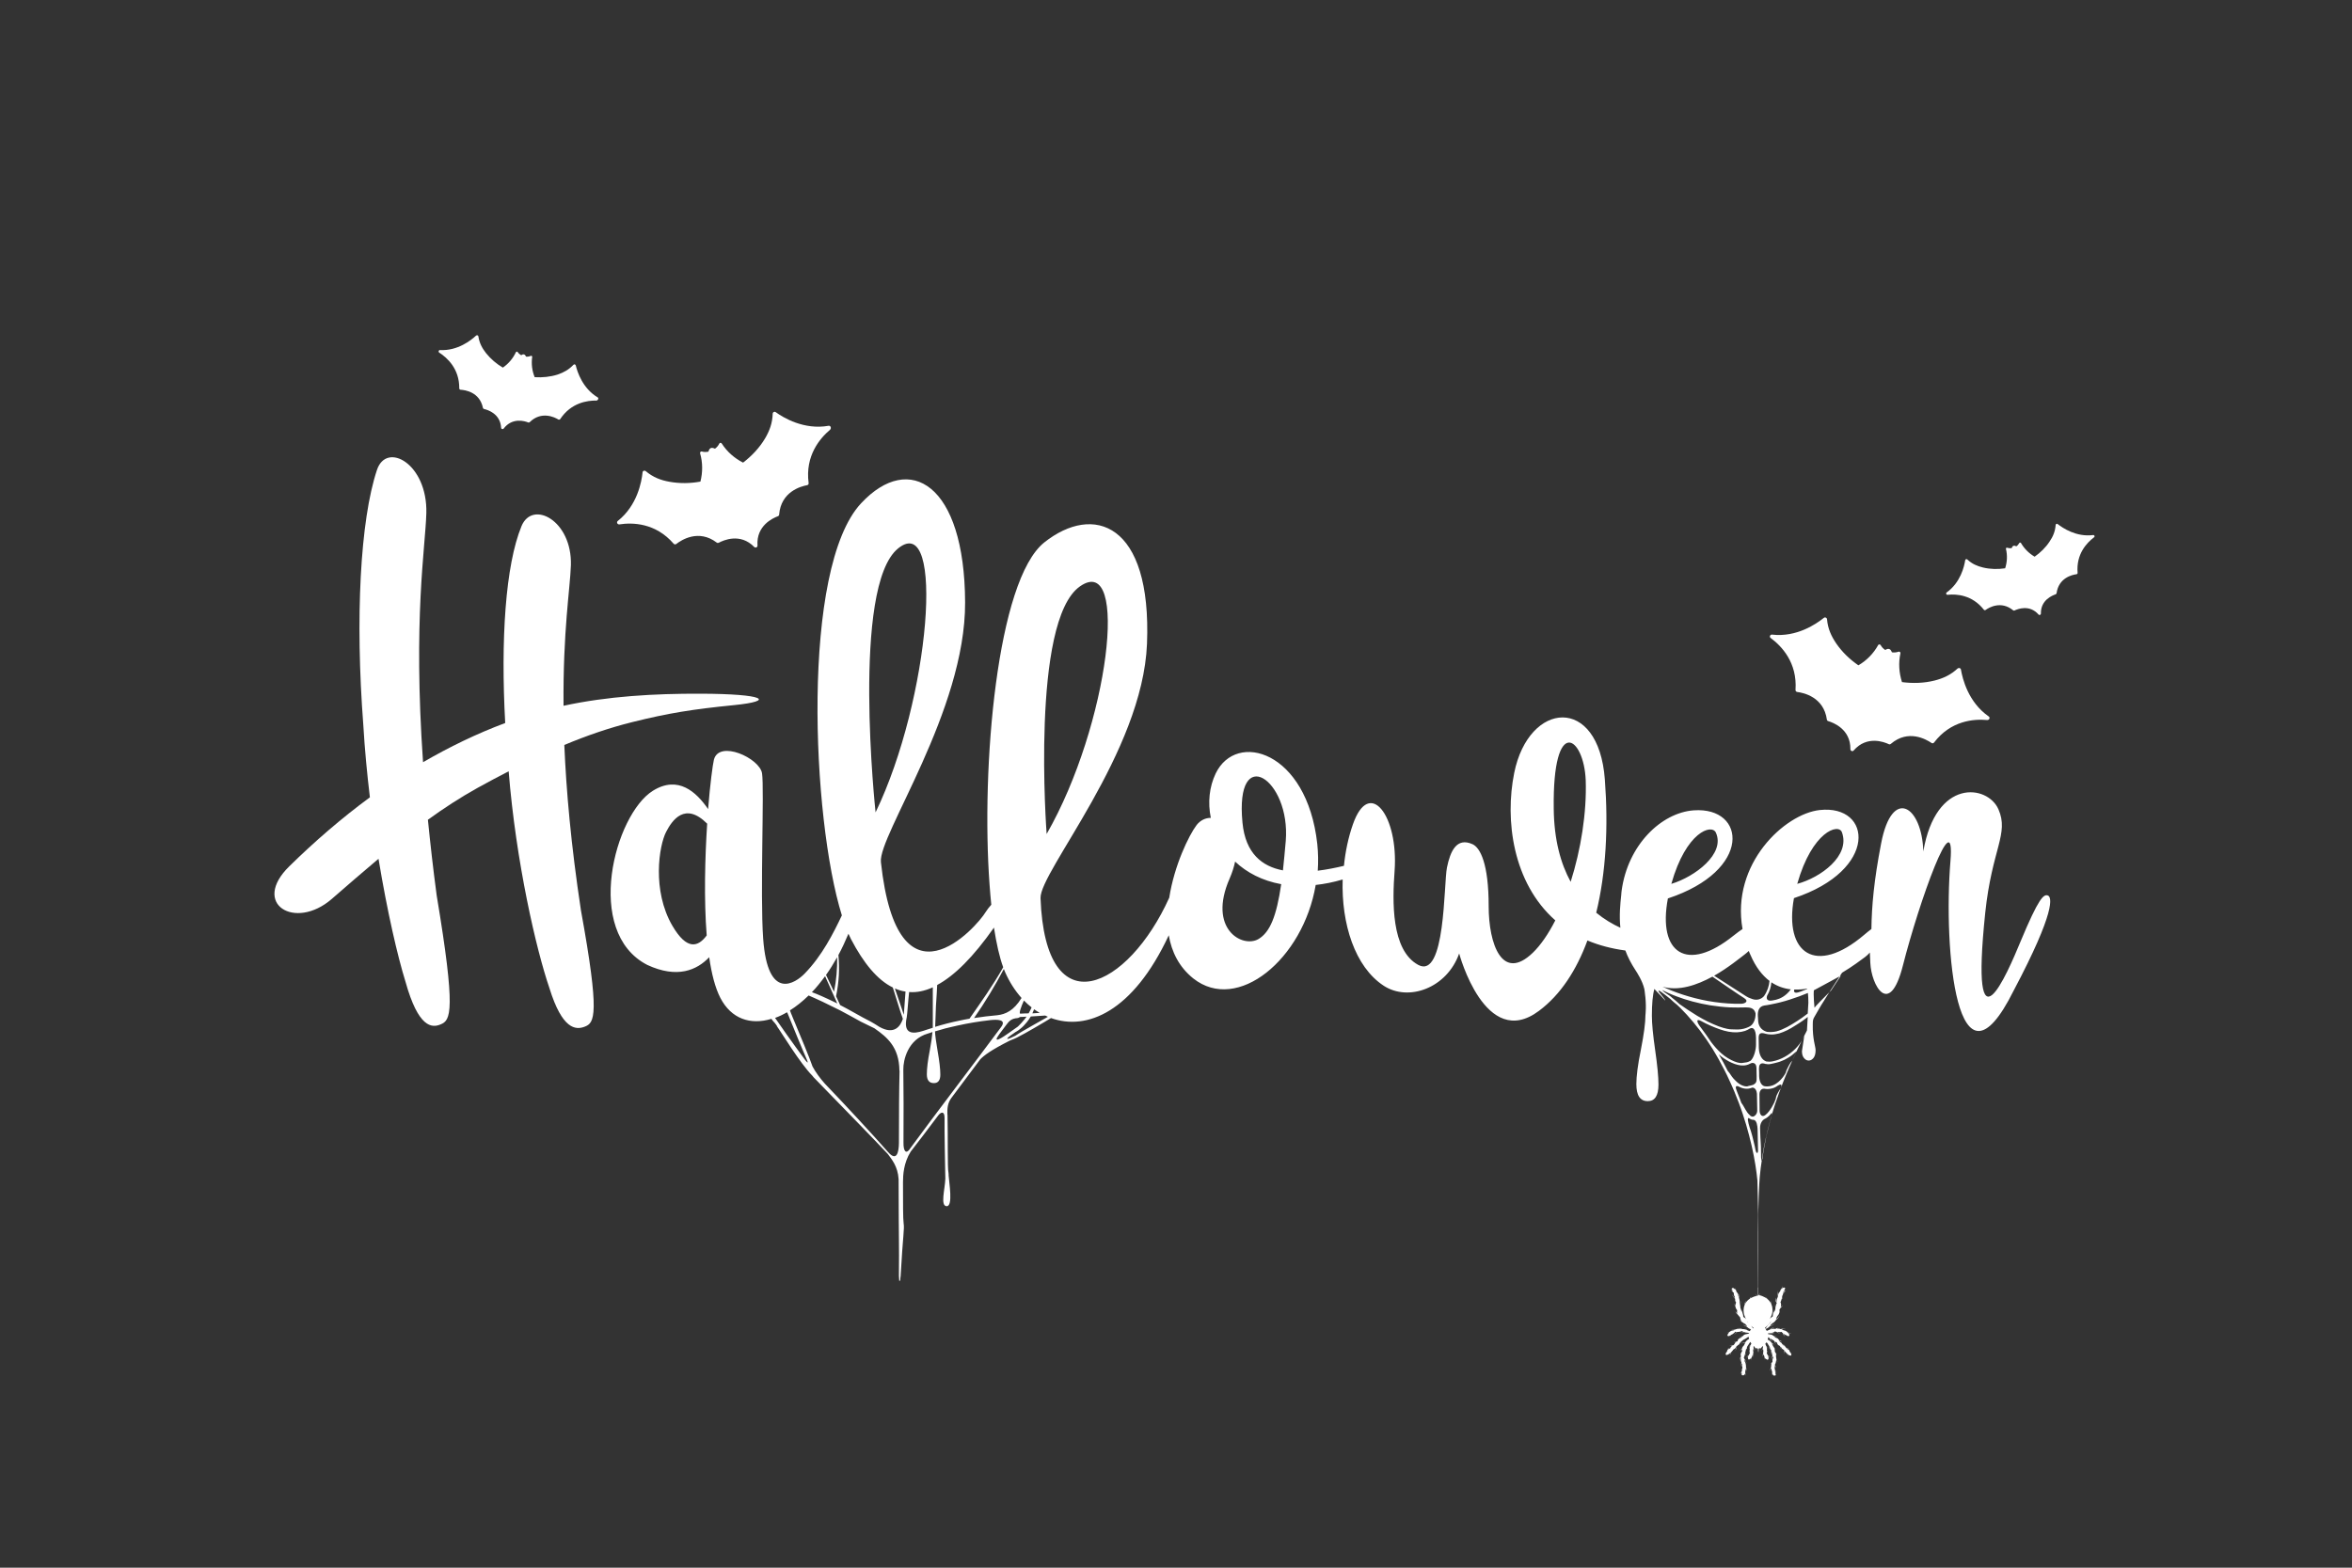 <?xml version="1.0" encoding="utf-8"?>
<!-- Generator: Adobe Illustrator 24.0.2, SVG Export Plug-In . SVG Version: 6.00 Build 0)  -->
<svg version="1.1" xmlns="http://www.w3.org/2000/svg" xmlns:xlink="http://www.w3.org/1999/xlink" x="0px" y="0px"
	 viewBox="0 0 1500 1000" style="enable-background:new 0 0 1500 1000;" xml:space="preserve">
<rect x="0" y="0" width="1500" height="1000" fill="#333333" stroke="none"/>
<style type="text/css">
	.st0{fill:#FFFFFF;}
</style>
<g id="background">
</g>
<g id="graphic">
	<g>
		<path class="st0" d="M1306,571.2c-2.6-0.9-5.7,1.3-17.4,29.4c-8.5,20.6-32.4,76.4-22.5-18.4c4.3-40.9,15.3-50.3,8.4-66
			c-6.9-15.7-39.9-20-47.9,26.9c-0.8-28.9-19.9-41.6-26.9-5.1c-4.6,23.8-6,39.9-6.2,54.6c-1.4,1-2.9,2.3-4.6,3.7
			c-30.9,26.3-51.2,11.9-44.8-23.4c54-17.9,49.9-59.8,16.5-56.2c-22.4,2.4-56.7,34.3-49.3,75.9c-1.7,1.1-3.5,2.5-5.7,4.2
			c-29.8,24-48.5,11.3-41.9-23.7c54-17.8,50-58.6,16.5-56.2c-20.7,1.5-42.1,22.1-46,51.3l0,0c-0.1,0.6-0.1,1.2-0.2,1.8
			c0,0.1,0,0.2,0,0.4c-0.7,6.4-1.4,13.6-0.6,21.4c-5-2.3-10.3-5.4-15.4-9.6c6.2-25.3,7.8-54.7,5.5-85c-4-54-48.5-50.1-57.8-4.2
			c-6.1,30.1-0.9,70.2,26.2,94.1c-4.4,8.6-9.3,15.8-14.4,20.7c-19.5,18.7-28.1-5.6-28.1-29.8c0-27.1-5.4-37.3-10.3-39.5
			c-10.2-4.6-14.2,4.6-16.3,14.9c-2.1,10.3-0.9,71.5-18.3,62.1c-17.4-9.4-16.5-40.8-15.1-59.9c2.6-35.2-16.1-59.9-26.6-29.7
			c-2.9,8.3-4.8,17.3-5.7,26.4c-5.1,1.2-10.8,2.4-16.7,3.1c0.4-5.6,0.3-11.3-0.3-17.1c-6.6-59.5-51.7-72.2-64.8-44.9
			c-4.1,8.6-5.1,18.5-3.1,28.3c-3.4,0-6.6,1.5-9,4.5c-5,6.6-14.3,25.8-17.5,46.4c-26.1,57.9-79,83.8-82.1,0.3
			c-0.6-16.9,65.1-92.9,67.9-162.2c3.1-77.5-34.3-89.5-65.5-64.7c-30.2,24.1-40.4,143.2-34.9,218.4c0.3,4.4,0.7,8.6,1.1,12.7
			c-1.4,1.6-2.7,3.2-3.6,4.7c-5.6,9.4-56.1,67-66.8-31.9c-1.8-16.9,54-96.4,53.7-165.7c-0.3-75.5-35.4-96.3-66.3-63.2
			c-38.5,41.2-31.5,201.3-12.3,262.9c-5.4,11.4-12.6,25.7-23.7,37.1c-5.7,5.9-23.6,18.5-26.5-22.4c-2-28.4,0.8-95.6-0.7-105.3
			c-1.5-9.7-27.4-21.5-30.7-8.7c-0.8,3.4-2.4,15.4-3.7,31.5c-7.5-10.9-19.1-21.7-35.2-11.7c-24.4,15.2-44.3,90.1-3.6,111.1
			c19.2,8.9,31.7,3.3,39.5-4.9c1.5,10.5,3.8,19.5,7.1,25.9c6.9,13.4,19.2,17.5,32.6,13.4c0.5,0.8,0.9,1.4,1.2,1.6
			c0.5,0.4,1.4,1.6,2.7,3.4l-0.7-0.7c3.1,4.2,14.9,23.9,22.9,32l0,0c0.3,0.4,0.6,0.8,0.8,1c21,21.6,38.5,39.5,47.3,48.9v0
			c2.4,3.3,6.4,7.8,6.9,16.1c0.1,45.4,0.4,38.4,0.2,61.6c0.1,0.9,0.1,2.5,0.2,3.2l0.6-0.1c0.1-1.1,0.1-2,0.3-3
			c1.5-27,2.5-29.6,1.9-33.6c-0.4-2.7-0.4-12.9-0.4-26.2c0-4.6,0.4-12.3,4.9-19.5l0,0c4.6-5.9,10.7-13.9,17.5-23v0
			c1.7-2.3,4.1-3.1,4.1,1.4c0,0,0,0,0,0c-0.1,10.5,0.3,27,0.5,38.9c-0.2,6.5-3.4,17.5,0.9,17.5c4.1,0,1.5-14.9,1.2-19.6
			c0-0.3,0-0.5,0-0.8c0,0,0,0,0,0c0,0,0,0,0,0c0-0.5-0.1-0.8-0.1-1c-0.7-2.6-0.3-23.6-0.6-36c0,0,0,0,0,0c0,0,0,0,0,0
			c0-0.5,0-1-0.1-1.5c-0.1-3.2,0.1-6.9,2.6-10.2c5.9-7.8,12.1-16.2,18.4-24.6c2.4-2.5,6.9-5.9,18.8-11.9c0,0,0,0,0,0
			c0.4-0.2,0.8-0.3,1.2-0.5c3-0.9,12.2-6.2,21.3-11.6c1.3-0.8,2.5-1.5,3.8-2.3c22.7,8.2,52.2-3.7,75.1-52.8
			c1.8,10.5,6.5,20.2,15.6,27.5c28.2,22.4,70.1-12.3,78.1-59.6c5.4-0.6,11.2-1.7,17.2-3.5c-0.9,28.1,7.7,55.7,26.2,67.8
			c15.8,10.3,40.3,1.5,48.1-20.6c0,0,16.6,62.3,50.9,36.6c13.8-10.3,23.9-25.9,30.9-44.9c7.1,3,15.2,5.2,24.2,6.4
			c1.5,4.1,3.6,8.2,6.4,12.5l0,0c0.8,1.2,4.5,6.8,5.7,12.1c0.1,0.7,0.2,1.3,0.3,2c0,0.1,0,0.1,0,0.2c1.2,8.3,0.4,14.3,0.4,14.3
			c0,5-1,12.4-2.9,22.1c-2,9.7-2.9,17.1-2.9,22c0,7.3,2.4,10.9,7.3,10.9c4.5,0,6.8-3.5,6.8-10.6c0-4.9-0.7-12.2-2.1-21.9
			c-1.4-9.7-2.1-17-2.1-22c0-7.5,0.5-13.2,1.6-17.1c0.1,0.2,0.2,0.3,0.4,0.5c1.8,1.9,3.2,3.4,4.3,4.5c1.4,1.5,2.1,2.3,2.1,2.4
			c0.3-0.3-1.2-2.2-3.7-5.2l0,0c-0.7-0.8-0.7-1.6,0.8-0.6c1.9,1.4,4.1,3,6.5,5c0.1,0.1,0.3,0.3,0.5,0.5c0.9,0.9,2.1,1.9,3.5,3
			c0.7,0.7,1.5,1.4,2.2,2.1c5.4,5.4,11.2,12.2,16.6,20.1c1.3,2,2.7,4,4,6.1c0.6,1.1,1.3,2.1,1.9,3.2c0.6,1.1,1.2,2.2,1.9,3.3
			c2.4,4.4,4.8,8.9,6.9,13.6c1.1,2.3,2.1,4.7,3.1,7c0.9,2.4,1.9,4.7,2.8,7.1c1.8,4.7,3.3,9.4,4.7,14c2.7,9.2,4.7,18,5.9,25.6
			c0.6,3.6,1,7,1.3,10c0.2,9.6,0.5,19.4,0.4,21.8v0c-0.2,13.4-0.1,33.7-0.1,51.7c-0.2,0-0.3,0-0.5,0.1c-0.7-0.8-1.3-1.4-1.3-1.4
			s0.4,0.6,1.1,1.4c0,0-0.1,0-0.1,0c-1.2,0.3-2.4,0.7-3.3,1.2c-0.3,0.2-0.6,0.3-0.8,0.5c0.1-0.2,0.2-0.5,0.3-0.6
			c0.2-0.4,0.4-0.7,0.4-0.7s-0.2,0.2-0.5,0.6c-0.2,0.2-0.3,0.5-0.4,0.8c-0.2,0.1-0.3,0.2-0.4,0.3c-0.1,0.1-0.2,0.1-0.2,0.1
			c-0.4,0.3-1.5,1.2-2.4,2.8c0-0.5,0.1-0.9,0.2-1.2c0.2-0.5,0.4-0.8,0.4-0.8s-0.2,0.2-0.5,0.7c-0.2,0.4-0.4,1-0.3,1.7
			c0,0.1-0.1,0.2-0.1,0.2c-0.9,2.1-1,4.8-0.1,7.1c0.3,1,0.8,1.9,1.4,2.7c0,0,0,0,0-0.1c-0.4-0.6-1-1.1-1.6-1.5
			c-0.2-0.1-0.3-0.2-0.5-0.3l-0.1-0.1c0-0.7-0.1-1.5-0.5-2.4c0-0.1-0.1-0.2-0.1-0.3c0.1-0.6,0-1.1-0.1-1.4c-0.1-0.4-0.2-0.6-0.2-0.6
			s0.2,0.7,0.1,1.7c-0.1-0.2-0.3-0.4-0.4-0.6c-0.1-0.3-0.1-0.5-0.2-0.8c-0.2-0.6-0.3-1.1-0.5-1.6c0-0.2,0-0.5,0-0.7
			c0-0.3-0.1-0.6-0.2-0.8c0.3-0.6,0.4-1.2,0.4-1.7c0-0.6-0.1-0.9-0.1-0.9s0,0.3,0,0.9c0,0.4-0.2,0.9-0.4,1.4
			c-0.1-0.2-0.1-0.3-0.2-0.4c0.1-0.3,0.1-0.8,0.1-1.3c0-0.4,0-0.8-0.1-1.2c0-0.1-0.1-0.3-0.1-0.4c-0.1-0.3-0.1-0.6-0.2-0.8
			c0-0.2-0.1-0.3-0.1-0.5c0.1-0.7,0.3-1.3,0.1-1.8c-0.1-0.3-0.2-0.5-0.3-0.7c-0.1-0.1-0.2-0.2-0.2-0.2s0.1,0.1,0.2,0.2
			c0.1,0.1,0.2,0.4,0.2,0.7c0.1,0.4,0,0.8-0.2,1.4c-0.1-0.2-0.1-0.4-0.2-0.6c0-0.2,0-0.4,0-0.7c-0.1-0.6-0.4-1.1-0.9-1.6
			c0,0-0.3-0.3-0.3-0.3l0-0.1c0-0.2-0.1-0.6-0.3-0.9c-0.1-1-0.2-1.7-0.2-1.7s0,0.6,0,1.4c-0.3-0.3-0.6-0.5-0.8-0.6l-0.1-0.1
			l-0.1-0.1c-0.1-0.2-0.4-0.3-0.7-0.3c-0.2,0-0.3,0-0.5,0.1c-0.2,0.1-0.4,0.3-0.3,0.5c0,0.2,0.2,0.4,0.3,0.5l0.1,0.1l0.1,0l0,0h0
			c0,0.2-0.1,0.4,0,0.7c-0.2-0.1-0.3-0.3-0.5-0.4c-0.3-0.3-0.4-0.5-0.4-0.5s0.1,0.2,0.3,0.6c0.1,0.2,0.4,0.4,0.6,0.6
			c0.1,0.3,0.4,0.6,0.7,0.8l0.2,0.1l0,0c-0.1,0.4-0.1,1,0.1,1.6c0.1,0.3,0.3,0.6,0.4,0.8c0.1,0.3,0.1,0.6,0.2,1
			c-0.6-0.5-1.1-1.1-1.3-1.6c-0.4-0.6-0.5-1-0.5-1s0.1,0.4,0.4,1.1c0.3,0.6,0.8,1.3,1.5,1.9c0,0.1,0,0.1,0,0.1c0,0.2,0,0.4,0,0.7
			c0,0.6,0.3,1.1,0.5,1.4l0.1,0.1l0,0.1c-0.1,0.1-0.1,0.3-0.2,0.5c-0.1,0.3-0.2,0.9-0.2,1.6c-0.2-0.3-0.4-0.6-0.5-0.9
			c-0.2-0.5-0.2-0.8-0.2-0.8s0,0.3,0.1,0.8c0.1,0.4,0.3,0.8,0.6,1.3c0,0.1,0,0.2,0,0.3c0.2,0.9,0.7,1.6,1,2l0.1,0.1l0,0.2
			c0,0.1,0,0.2-0.1,0.3c-0.1,0.6,0,1.2,0.3,1.8c-0.9-0.9-1.4-1.6-1.4-1.6s0.1,0.3,0.4,0.8c0.3,0.4,0.7,0.9,1.3,1.4
			c0.3,0.4,0.6,0.9,1.1,1.3c0.1,0.2,0.2,0.3,0.3,0.4l0,0.1c0,0.4,0.2,1.4,0.9,2.3c0.1,0.1,0.2,0.2,0.3,0.3c-0.3-0.2-0.6-0.4-0.8-0.6
			c-0.3-0.3-0.5-0.5-0.5-0.5s0.1,0.3,0.4,0.6c0.3,0.3,0.8,0.7,1.4,1c0.4,0.4,0.9,0.7,1.4,0.9c0,0,0.1,0,0.1,0
			c0.1,0.2,0.3,0.3,0.4,0.5c0.1,0.1,0.3,0.3,0.4,0.4c0.1,0.2,0.2,0.4,0.3,0.7c-1.5-0.5-2.6-1.2-2.6-1.2s0.3,0.3,0.8,0.6
			c0.5,0.3,1.2,0.7,1.9,0.9c0.1,0.1,0.2,0.3,0.4,0.4c0.5,0.5,1.2,0.9,2,1.1c0,0,0.1,0,0.1,0c-0.2,0.2-0.5,0.6-0.7,1.2
			c-0.2-0.1-0.3-0.1-0.5-0.1c-0.4-0.2-0.9-0.4-1.5-0.6c-0.2-0.3-0.3-0.5-0.5-0.6c-0.2-0.2-0.4-0.3-0.4-0.3s0.4,0.3,0.7,0.8
			c0,0,0,0,0,0c-0.3-0.2-0.7-0.3-1.2-0.4c-0.2,0-0.5-0.1-0.8-0.1c-0.2,0-0.4,0-0.6,0c-0.5-0.3-1.1-0.5-1.5-0.6c-0.6-0.1-0.9,0-0.9,0
			s0.4,0,0.9,0.1c0.3,0.1,0.8,0.2,1.2,0.5c-0.5-0.2-1.2-0.2-2.1-0.2c-0.1,0-0.1,0-0.2,0c-0.3,0-0.6,0-0.8,0.1
			c-0.4,0.1-0.8,0.2-1,0.3c-0.1,0-0.1,0-0.2,0.1c-0.6-0.2-1.2-0.2-1.6-0.2c-0.6,0-0.9,0.1-0.9,0.1s0.3-0.1,0.9,0
			c0.4,0,0.8,0.1,1.3,0.2c-0.2,0.1-0.3,0.2-0.4,0.3c-0.2,0-0.5,0.1-0.8,0.2c-0.3,0-0.8,0.1-1.2,0.3c-0.4,0.2-0.7,0.4-0.9,0.6
			c-1,0.3-1.7,0.6-1.7,0.6s0.6-0.1,1.5-0.4c-0.1,0.1-0.1,0.2-0.1,0.2c-0.5,0.5-0.8,0.9-0.9,1.3c-0.1,0.1-0.2,0.4-0.1,0.7
			c0.1,0.2,0.3,0.3,0.6,0.3c0.3,0,0.6-0.1,0.8-0.3c0.1,0,0.1-0.1,0.2-0.1c0.1,0,0.3-0.1,0.4-0.2c-0.6,0.8-1.1,1.4-1.1,1.4
			s0.6-0.6,1.4-1.6c0.3-0.1,0.6-0.3,1-0.5c0.7-0.5,1.3-1,1.7-1.5c0.3,0.1,0.6,0.1,0.9,0.1c-1,1-1.7,1.8-1.7,1.8s0.9-0.7,2-1.8
			c0.3,0,0.5,0,0.8,0c0.8-0.1,1.5-0.2,2-0.5c0.1,0,0.2,0,0.2,0c0,0,0,0,0.1,0c0.2,0.2,0.5,0.3,0.9,0.5c-1.2,0.3-2,0.5-2,0.5
			s1-0.1,2.4-0.4c0.3,0.1,0.7,0.2,1,0.3c0.6,0.1,1.2,0.2,1.7,0.2c0.2,0.1,0.4,0.2,0.5,0.2c0,0.1,0,0.1,0,0.2c-0.3,0.1-0.6,0.1-1,0.3
			c-0.2,0-0.4,0-0.5,0.1c-0.1,0-0.2,0-0.2,0h0c-0.4,0-1.4,0.3-2,0.9c-0.2,0.2-0.3,0.3-0.4,0.5c-1.2,0.2-2.2,0.4-2.2,0.4
			s0.8,0,1.9-0.1c-0.3,0.2-0.6,0.4-0.8,0.6c0,0,0,0,0,0c-0.1,0-0.2,0-0.2,0.1c-0.1,0-0.4,0.1-0.8,0.3c-0.4,0.2-0.7,0.6-0.9,0.9
			c-0.2,0.3-0.2,0.5-0.2,0.8c-0.1,0.1-0.3,0.2-0.4,0.3c-0.6,0-1.2,0.1-1.6,0.2c-0.5,0.2-0.8,0.4-0.8,0.4s0.3-0.2,0.8-0.3
			c0.3-0.1,0.8-0.2,1.3-0.1c0,0,0,0,0,0c-0.3,0.1-0.6,0.3-0.8,0.5c-0.3,0.3-0.5,0.6-0.5,0.9c-0.2,0.2-0.4,0.5-0.6,0.7
			c-0.2,0.1-0.3,0.1-0.5,0.2c-0.6-0.2-1.1-0.3-1.5-0.2c-0.5,0-0.8,0.1-0.8,0.1s0.3-0.1,0.8,0c0.4,0,0.8,0.1,1.3,0.3
			c-0.2,0.1-0.3,0.2-0.5,0.3c-0.4,0.4-0.8,0.8-0.9,1.3c-0.1,0.1-0.3,0.2-0.4,0.3c-0.4-0.1-0.8-0.1-1,0c-0.3,0.1-0.5,0.3-0.5,0.3
			s0.2-0.1,0.5-0.2c0.2,0,0.4,0,0.7,0c0,0-0.1,0-0.1,0c-0.1,0-0.1,0.1-0.2,0.1h0c-0.2,0-0.9,0.5-1,1.1c0,0.1,0,0.2,0,0.3
			c-0.3,0.4-0.5,0.7-0.7,1c-0.1,0.1-0.2,0.3-0.2,0.5c-0.1,0.4-0.1,0.7,0.1,0.8c0.2,0.2,0.7,0.2,1.4-0.2c0,0,0,0,0,0
			c0.1-0.1,0.3-0.1,0.4-0.2c0.5-0.3,0.9-0.7,1.4-1.1c-0.1,0.4-0.2,0.8-0.4,1c-0.2,0.4-0.4,0.7-0.4,0.7s0.2-0.2,0.5-0.6
			c0.2-0.3,0.4-0.8,0.5-1.3c0,0,0,0,0,0c0.6-0.6,1.1-1.2,1.4-1.7c0.4-0.2,0.8-0.4,1.1-0.7c0.2-0.2,0.3-0.4,0.4-0.6
			c0.1,0.6,0,1.2-0.1,1.6c-0.1,0.5-0.3,0.8-0.3,0.8s0.2-0.3,0.4-0.8c0.2-0.5,0.3-1.1,0.1-1.9c0.4-0.3,0.8-0.7,1.2-1.1
			c0.4-0.2,0.9-0.5,1.1-1c0.1-0.1,0.1-0.3,0.2-0.4c0.2-0.3,0.5-0.6,0.6-0.9c0.1,0,0.1,0,0.1-0.1c0,0,0,0,0.1,0
			c-0.3,0.9-0.4,1.6-0.4,1.6s0.3-0.7,0.6-1.7c0.3-0.2,0.8-0.5,1.1-0.9c0.4-0.2,0.8-0.4,1.2-0.6c0.9-0.5,1.6-1,2.2-1.5
			c0.1,0.5,0.2,1,0.4,1.5l0,0c-0.5,0.2-1,0.5-1.5,1c-0.3,0.2-0.6,0.6-0.9,1.1c-0.7,0.1-1.2,0.2-1.7,0.4c-0.6,0.2-0.9,0.4-0.9,0.4
			s0.4-0.2,1-0.3c0.4-0.1,1-0.2,1.6-0.3c0,0,0,0,0,0.1c0,0,0,0.1-0.1,0.1c-0.3,0.6-0.6,1.1-0.8,1.6c0,0,0,0,0,0
			c-0.1,0.1-0.2,0.2-0.2,0.2c-0.2,0.1-0.9,0.9-1.1,1.9c-0.8,0.8-1.3,1.4-1.3,1.4s0.6-0.4,1.3-1.1c0,0.4,0,0.8,0.1,1.1l0,0.3
			l-0.1,0.1c-0.2,0.2-0.8,1.1-0.8,2.1c0,0.3,0.1,0.6,0.2,0.9c0,0.1-0.1,0.2-0.1,0.4c-0.4,0.5-0.7,1.1-0.7,1.6c-0.1,0.6,0,0.9,0,0.9
			s0-0.4,0.1-0.9c0.1-0.4,0.3-0.8,0.6-1.2c0,0.4,0,1,0,1.5c0,0.3,0,0.6,0.1,0.9c0,0.1,0,0.2,0.1,0.2c0.1,0.2,0.1,0.5,0.2,0.7
			c-0.3,1.5-0.5,2.6-0.5,2.6s0.3-0.9,0.6-2.2c0.1,0.2,0.2,0.5,0.3,0.7c-0.1,0.2-0.1,0.8,0,1.2c0,0.2,0.1,0.4,0.2,0.5
			c0,0.2,0,0.5,0,0.7c-0.2,0.2-0.3,0.7-0.3,1.2c0,0.1,0,0.3,0.1,0.4c-0.7,1.2-1.2,2.3-1.2,2.3s0.4-0.5,0.9-1.3
			c-0.1,0.5,0,0.9,0.1,1.2c0,0,0,0.1,0,0.1c0,0-0.1,0.1-0.1,0.2c0,0.1,0,0.2,0.1,0.3c0.1,0.1,0.4,0.2,0.6,0.2c0,0,0.1,0,0.1,0
			c0,0,0,0,0.1,0c0.5,0.1,1.1-0.4,1.3-1.1c0.3,0.8,0.6,1.4,0.6,1.4s-0.2-0.7-0.5-1.7c0-0.1,0-0.1,0-0.2c0.1-0.4,0.1-0.7,0-1
			c0.2-0.5,0.4-1.1,0.5-1.9c0.2,0.4,0.3,0.7,0.3,1c0.1,0.5,0.1,0.8,0.1,0.8s0.1-0.3,0-0.8c0-0.4-0.1-0.9-0.4-1.4c0-0.1,0-0.1,0-0.2
			c0.1-1.6-0.4-3.4-0.9-3.9c0,0,0-0.1,0-0.1c0.1-0.2,0.1-0.6,0-1.1c0.4,0.5,0.7,1,0.8,1.4c0.2,0.6,0.3,1,0.3,1s0-0.4-0.2-1
			c-0.1-0.5-0.5-1.2-1.1-1.8c0,0,0,0,0,0c-0.1-0.2-0.2-0.5-0.3-0.7c0.3-0.6,0.6-1.4,0.8-2.3c0-0.1,0-0.2,0-0.2
			c0.2,0.8,0.4,1.3,0.4,1.3s-0.1-0.8-0.3-1.8c0.2-0.7,0.4-1.5,0.5-2.2c0.2-0.2,0.4-0.5,0.5-0.9c0.1,0.7,0.2,1.2,0.2,1.2
			s0-0.7-0.1-1.6c0,0,0-0.1,0-0.1c0,0,0,0,0-0.1c0.3-0.5,0.6-1.1,1-1.6c0.4-0.7,0.8-1.3,1.2-1.7c0.1,0.2,0.2,0.4,0.3,0.5
			c0.1,0.1,0.1,0.2,0.1,0.2l0.2,0.3c-0.2,0.3-0.3,0.6-0.5,1.1c-0.3,0.2-0.6,0.4-0.8,0.6c-0.2,0.3-0.3,0.5-0.3,0.5s0.1-0.2,0.4-0.4
			c0.1-0.1,0.4-0.3,0.6-0.4c0,0.1-0.1,0.2-0.1,0.3c-0.2,0.3-0.5,0.8-0.4,1.4c0,0.3,0.1,0.6,0.1,0.8c-0.2,0.5-0.3,1-0.4,1.4
			c-0.1,0.5,0,0.8,0,0.8s0-0.3,0.1-0.8c0.1-0.3,0.2-0.6,0.3-0.9c0,0.1,0,0.3,0,0.4c-0.1,0.2-0.1,0.5,0,0.9c0,0.1,0.1,0.3,0.1,0.4
			c-0.2,0.3-0.3,0.5-0.5,0.8c-0.1,0.2-0.2,0.4-0.3,0.7c-0.5,0.2-0.9,0.6-1.1,0.9c-0.3,0.4-0.3,0.7-0.3,0.7s0.1-0.3,0.4-0.6
			c0.2-0.2,0.5-0.5,0.9-0.7c0,0,0,0,0,0c0,0,0,0,0,0c0,0.1-0.1,0.1-0.1,0.1c0,0.1-0.3,0.5-0.3,1.2c0,0.1,0,0.2,0.1,0.3
			c0,0.3,0.1,0.6,0.3,0.7c0.3,0.1,0.6,0,1.1-0.4c0.2-0.1,0.4-0.2,0.5-0.4c0,0.8,0,1.3,0,1.3s0.1-0.6,0.2-1.5
			c0.3-0.4,0.5-0.8,0.6-1.2c0,0,0-0.1,0-0.1c0.2-0.4,0.3-0.7,0.4-1c0.1,0.4,0.2,0.7,0.3,1c0.1,0.5,0.1,0.8,0.1,0.8s0.1-0.3,0-0.8
			c0-0.4-0.1-0.8-0.3-1.3c0-0.1,0.1-0.2,0.1-0.3c0.1-0.2,0.2-1-0.1-1.7c0,0,0,0,0,0c0.1-0.4,0.2-0.8,0.2-1.2c0,0,0,0,0,0
			c0.2,0.2,0.3,0.5,0.4,0.7c0.1,0.3,0.2,0.6,0.2,0.6s0-0.2-0.1-0.6c-0.1-0.3-0.2-0.6-0.4-1c0-0.5,0-1,0-1.4c0.1,0,0.2,0.1,0.4,0.1
			l0,0l0.1,0.2c0.1,0.2,0.2,0.4,0.4,0.5c0,0.5,0.3,0.8,0.5,1c0.3,0.2,0.5,0.2,0.5,0.2s-0.2-0.1-0.4-0.3c-0.2-0.2-0.3-0.4-0.4-0.7
			c0.1,0,0.1,0.1,0.2,0.1c0.3,0.2,0.7,0.3,1.2,0.4l0.2,0l0.1,0c0.1,1,0.1,2.3,0.3,2.4c0.1,0.1,0.1-1.3,0.2-2.4l0,0l0.2,0
			c0.4-0.1,0.8-0.2,1.1-0.3c-0.1,0.2-0.2,0.4-0.3,0.5c-0.2,0.2-0.3,0.2-0.3,0.2s0.2,0,0.4-0.2c0.2-0.1,0.4-0.4,0.5-0.7
			c0.3-0.2,0.5-0.5,0.6-0.7l0.1-0.2l0,0c0.1,0,0.3-0.1,0.4-0.1c0,0.4,0,0.8,0,1.2c-0.3,0.4-0.5,0.9-0.6,1.2
			c-0.1,0.4-0.1,0.7-0.1,0.7s0.1-0.3,0.2-0.6c0.1-0.3,0.3-0.6,0.6-0.9c0,0.1,0,0.1,0,0.2c0,0.4,0.1,0.8,0.2,1.2c0,0,0,0,0,0.1
			c-0.2,0.6-0.2,1.2-0.1,1.5c-0.2,0.5-0.3,1-0.3,1.4c0,0.5,0,0.8,0,0.8s0-0.3,0.1-0.7c0.1-0.3,0.2-0.7,0.3-1.1c0,0,0,0.1,0,0.1
			c0,0.1,0.1,0.2,0.1,0.4c0,0,0,0.1,0.1,0.1c0.1,0.2,0.2,0.4,0.3,0.6c0,0.2,0.1,0.5,0.2,0.8c-0.1,1.1-0.1,1.9-0.1,1.9
			s0.1-0.7,0.2-1.6c0.1,0.2,0.2,0.3,0.3,0.5c0.2,0.3,0.5,0.4,0.8,0.5c0.4,0.3,0.7,0.5,1,0.3c0.2-0.1,0.4-0.4,0.4-0.9
			c0,0,0-0.1,0-0.1c0-0.4-0.1-0.8-0.2-1c0-0.1-0.1-0.3-0.1-0.4c0.4,0.2,0.8,0.5,1,0.8c0.4,0.4,0.5,0.8,0.5,0.8s-0.1-0.3-0.4-0.8
			c-0.2-0.4-0.7-0.8-1.2-1c-0.1-0.2-0.2-0.4-0.3-0.6c-0.2-0.3-0.3-0.6-0.5-0.9c0-0.1,0.1-0.2,0.1-0.3c0-0.3,0-0.5,0-0.8
			c0-0.1,0-0.2,0-0.3c0.1,0.3,0.2,0.6,0.3,0.8c0.1,0.5,0.1,0.8,0.1,0.8s0-0.3,0-0.8c0-0.3-0.2-0.8-0.4-1.2c0-0.1,0-0.1,0-0.2
			c0.1-0.2,0.1-0.5,0.1-0.8c0-0.5-0.2-1-0.4-1.3c0,0,0,0,0,0c0.1,0.1,0.3,0.2,0.3,0.3c0.2,0.3,0.3,0.4,0.3,0.4s0-0.2-0.2-0.5
			c-0.1-0.2-0.3-0.4-0.5-0.6c-0.2-0.6-0.4-1.1-0.6-1.4l0.2-0.3c0-0.1,0.1-0.1,0.2-0.2c0.1-0.1,0.2-0.3,0.4-0.6
			c0.3,0.3,0.6,0.7,0.9,1.1c0.1,0.6,0.2,1,0.2,1s0-0.3,0-0.7c0.1,0.1,0.2,0.2,0.2,0.4c0.2,0.3,0.3,0.6,0.5,0.8
			c0,0.7,0.1,1.4,0.2,1.8c0.2,0.5,0.3,0.9,0.3,0.9s-0.1-0.3-0.2-0.9c-0.1-0.4-0.1-0.9-0.1-1.5c0,0.1,0.1,0.1,0.1,0.2
			c0,0.1,0,0.2,0.1,0.4c0.1,0.7,0.6,1.5,0.8,1.6c0,0,0,0.1,0,0.1c-0.2,0.7-0.2,1.4-0.1,1.9c0.1,0.5,0.2,0.8,0.2,0.8
			s-0.1-0.3-0.1-0.9c0-0.4,0-0.9,0.1-1.4c0.1,0.5,0.3,1.1,0.4,1.7c0,0.4,0.1,0.8,0.2,1.1c0,0.1,0,0.2,0.1,0.2
			c-0.4,0.6-0.6,1.3-0.6,1.7c0,0.5,0,0.8,0,0.8s0-0.3,0.1-0.7c0.1-0.4,0.2-0.9,0.6-1.5c0.1,0.4,0.3,0.7,0.4,1
			c-0.1,0.2-0.3,0.5-0.4,0.8c-0.2,0.6-0.2,1.4-0.1,1.6c0,0,0,0.1,0,0.1c-0.1,0.1-0.2,0.3-0.3,0.5c-0.4,0.2-0.7,0.6-0.8,0.9
			c-0.1,0.4-0.1,0.7-0.1,0.7s0-0.3,0.2-0.6c0.1-0.2,0.3-0.5,0.5-0.6c-0.3,0.7-0.4,1.7-0.4,2.7c-0.4,0.6-0.5,1.3-0.5,1.8
			c0,0.5,0.1,0.8,0.1,0.8s-0.1-0.3,0-0.8c0-0.4,0.2-0.9,0.5-1.4c0,0.4,0.1,0.7,0.2,1c0,0.5,0.1,0.9,0.2,0.9c0,0,0.1,0.1,0.1,0.2
			c0,0.1,0.1,0.1,0.1,0.2c-0.1,0.3-0.1,0.6,0,1c0,0,0,0,0,0c-0.1,0.9-0.2,1.6-0.2,1.6s0.1-0.5,0.3-1.2c0.3,0.8,0.8,1.3,1.3,1.2
			c0,0,0,0,0,0c0,0,0,0,0,0c0.2,0,0.5-0.1,0.6-0.2c0.1-0.1,0.1-0.2,0.1-0.3c0,0,0-0.1,0-0.1c0,0,0-0.1,0-0.1
			c0.2,0.1,0.3,0.3,0.3,0.4c0.1,0.2,0.1,0.4,0.1,0.4s0.1-0.2,0-0.5c0-0.2-0.2-0.4-0.4-0.6c0.1-0.3,0.1-0.7,0-1.1
			c-0.1-0.4-0.2-0.8-0.4-1.1c0-0.1,0-0.2,0-0.2c0.5,0.7,1,1.2,1,1.2s-0.4-0.7-1-1.6c0-0.2,0-0.4-0.1-0.6c0-0.3,0-0.7,0-1
			c0-0.1,0-0.2,0-0.2c0-0.1,0.1-0.2,0.1-0.3c0-0.1,0.1-0.3,0.1-0.5c0.2,0.3,0.4,0.7,0.4,0.9c0.1,0.4,0.1,0.6,0.1,0.6s0.1-0.2,0-0.6
			c0-0.3-0.2-0.8-0.6-1.2c0-0.1,0-0.2,0-0.2c0.4-0.6,0.7-1.5,0.8-2.5c0.1-0.4,0.1-0.7,0.1-1.1c0.3,0.4,0.4,0.9,0.5,1.2
			c0.1,0.5,0.2,0.9,0.2,0.9s0-0.3-0.1-0.9c-0.1-0.4-0.3-1-0.6-1.6c0-0.6-0.1-1.2-0.2-1.5c0.1-0.2,0.1-0.5,0.1-0.7
			c0-0.3-0.1-0.6-0.1-0.9c0.1,0.1,0.1,0.3,0.2,0.4c0.2,0.5,0.2,0.9,0.2,0.9s0-0.4-0.1-0.9c-0.1-0.3-0.3-0.7-0.6-1.1
			c-0.1-0.1-0.1-0.2-0.2-0.3c-0.1-0.2-0.1-0.3-0.2-0.5l0,0c0.1-0.3-0.1-0.8-0.1-1.2c0-0.2-0.1-0.5-0.1-0.7c0.2,0.2,0.4,0.4,0.5,0.6
			c0.2,0.3,0.3,0.6,0.3,0.6s-0.1-0.3-0.3-0.6c-0.1-0.3-0.4-0.6-0.7-0.9c-0.2-0.5-0.5-0.9-0.6-0.9c-0.2-0.5-0.5-1.1-0.9-1.8
			c0-0.1-0.1-0.1-0.1-0.2c0.4,0.2,0.7,0.4,0.9,0.6c0.3,0.3,0.5,0.5,0.5,0.5s-0.1-0.3-0.4-0.6c-0.2-0.3-0.6-0.6-1.1-0.9
			c-0.7-1.1-1.7-1.7-2.5-2c0.2-0.5,0.4-1.1,0.4-1.6c0.3,0.3,0.6,0.5,1,0.8c0.1,0.7,0.5,1.2,0.8,1.5c0.4,0.4,0.7,0.4,0.7,0.4
			s-0.3-0.1-0.6-0.5c-0.3-0.3-0.5-0.8-0.6-1.3c0.3,0.2,0.7,0.5,1.1,0.7c0.3,0.2,0.7,0.4,1,0.5c0,0,0,0.1,0.1,0.1
			c0.1,0.1,0.2,0.2,0.3,0.3c0.1,0.5,0.4,1,0.6,1.3c0.3,0.4,0.5,0.5,0.5,0.5s-0.2-0.2-0.4-0.6c-0.1-0.3-0.3-0.6-0.4-1
			c0.3,0.3,0.7,0.5,0.8,0.5c0,0,0.2,0.1,0.3,0.1c0,0,0,0,0.1,0c0.1,0.2,0.2,0.4,0.4,0.6c0,0.2,0.1,0.4,0.2,0.6
			c0.3,0.6,1.1,1,1.4,1.1c0,0,0.1,0.1,0.1,0.1c0.5,1.3,1,2.4,1,2.4s-0.2-0.9-0.7-2.1c0.2,0.2,0.4,0.3,0.5,0.5
			c0.2,0.4,0.4,0.7,0.6,0.9c0.4,0.4,0.8,0.6,1.2,0.8c0.1,0.1,0.1,0.2,0.2,0.2c-0.3,0.6-0.3,1.2-0.3,1.7c0.1,0.5,0.2,0.7,0.2,0.7
			s-0.1-0.3-0.1-0.7c0-0.4,0.1-0.9,0.3-1.4c0.3,0.4,0.6,0.8,1,1.2c0.2,0.2,0.5,0.4,0.7,0.6c0,0.6,0.2,1.1,0.4,1.5
			c0.2,0.3,0.4,0.5,0.4,0.5s-0.2-0.2-0.4-0.6c-0.2-0.3-0.3-0.7-0.3-1.2c0.1,0.1,0.3,0.2,0.4,0.3c0.2,0.2,0.4,0.4,0.6,0.5
			c0.1,0,0.2,0.1,0.3,0.1c0.6,0.3,1,0.3,1.2,0.1c0.2-0.2,0.2-0.8-0.2-1.4c0.4,0.2,0.6,0.4,0.6,0.4s-0.1-0.1-0.3-0.3
			c-0.1-0.1-0.3-0.3-0.5-0.4c-0.2-0.3-0.4-0.6-0.6-0.9c0-0.1,0-0.1,0-0.2c-0.1-0.6-0.8-1.1-1-1.1h0c0,0-0.1,0-0.2-0.1
			c0,0-0.1,0-0.1,0c-0.2-0.1-0.3-0.3-0.5-0.4c0.8,0.2,1.3,0.2,1.3,0.2s-0.7-0.3-1.6-0.5c-0.2-0.4-0.5-0.8-0.8-1.1
			c-0.3-0.3-0.6-0.5-1-0.6c0-0.1-0.1-0.1-0.2-0.2c0.3,0,0.6,0.1,0.8,0.2c0.4,0.1,0.6,0.3,0.6,0.3s-0.2-0.2-0.5-0.4
			c-0.3-0.1-0.6-0.3-1.1-0.3c-0.2-0.2-0.4-0.4-0.5-0.6c-0.1-0.2-0.2-0.5-0.5-0.7c-0.2-0.2-0.4-0.3-0.6-0.4c-0.3-0.3-0.6-0.5-0.9-0.8
			c0-0.1,0-0.1,0-0.2c1.1,0.3,2,0.8,2,0.8s-0.2-0.2-0.5-0.4c-0.3-0.2-0.9-0.5-1.5-0.7l0,0c0-0.1-0.1-0.1-0.1-0.2
			c-0.2-0.4-0.5-0.7-0.9-0.9c-0.3-0.2-0.6-0.3-0.8-0.3c0,0,0,0,0,0c-0.4-0.3-0.8-0.6-1.3-0.9c0,0-0.1-0.1-0.1-0.1
			c1.2,0.2,2.1,0.3,2.1,0.3s-1-0.3-2.3-0.5c0,0,0-0.1-0.1-0.1c-0.6-0.6-1.6-0.9-2-0.9h0c0,0-0.1,0-0.2,0c-0.1,0-0.2,0-0.3,0
			c-0.4-0.1-0.8-0.3-1.1-0.3c0-0.1,0-0.1,0-0.2c0.1-0.1,0.3-0.1,0.5-0.2c0.4,0,1,0,1.5-0.1c0.7,0.2,1.4,0.4,1.9,0.4
			c0.6,0.1,0.9,0.1,0.9,0.1s-1.1-0.1-2.4-0.6c1-0.2,1.8-0.6,2.2-1c0,0,0.1,0,0.1,0c0.2,0.1,0.4,0.2,0.7,0.2c0.6,0.5,1.3,0.8,1.8,1
			c0.5,0.2,0.8,0.2,0.8,0.2s-0.3-0.1-0.8-0.3c-0.4-0.2-0.8-0.4-1.3-0.8c0.3,0.1,0.6,0.1,0.9,0.1c0.8,0.1,1.5,0,2-0.1
			c0.2,0.3,0.5,0.6,0.9,0.9c0.1,0.7,0.4,1.2,0.7,1.5c0.3,0.3,0.6,0.4,0.6,0.4s-0.2-0.2-0.5-0.5c-0.2-0.3-0.4-0.7-0.5-1.2
			c0.2,0.1,0.3,0.2,0.5,0.4c0.5,0.3,1.1,0.6,1.5,0.7c0.1,0.1,0.2,0.1,0.3,0.2c0.2,0.2,0.5,0.3,0.8,0.3c0.3,0,0.5-0.1,0.6-0.3
			c0-0.1,0.1-0.2,0-0.3c0.1-0.4-0.2-0.9-0.8-1.5c0.5,0.1,1,0.2,1.3,0.4c0.5,0.2,0.8,0.3,0.8,0.3s-0.3-0.2-0.7-0.4
			c-0.4-0.2-1-0.4-1.6-0.5c0,0-0.1-0.1-0.1-0.1c-0.2-0.3-0.6-0.7-1.1-0.9c-0.3-0.2-0.7-0.3-0.9-0.3c-0.3-0.1-0.6-0.2-0.9-0.3
			c-0.2-0.2-0.6-0.4-1-0.5c0.7-0.2,1.3-0.2,1.8-0.2c0.6,0.1,0.9,0.2,0.9,0.2s-0.3-0.2-0.9-0.3c-0.5-0.1-1.4-0.1-2.2,0.2
			c0,0,0,0-0.1,0c-0.2-0.1-0.4-0.1-0.6-0.2c-0.3,0-0.5-0.1-0.8-0.1c0,0,0,0-0.1,0c-0.4,0-0.7,0-1.1,0c0.6-0.4,1.1-0.5,1.1-0.5
			s-0.2,0-0.6,0.1c-0.3,0.1-0.7,0.2-1,0.5c-0.2,0-0.4,0.1-0.6,0.1c-0.3-0.1-0.6-0.1-0.9-0.1c-0.3,0-0.5,0-0.8,0.1
			c-0.4,0.1-0.8,0.2-1,0.3c0.5-0.4,1-0.8,1.5-1c0.6-0.3,0.9-0.4,0.9-0.4s-0.4,0.1-1,0.3c-0.6,0.2-1.3,0.6-2,1.3
			c-0.5,0.1-0.9,0.3-1.2,0.5c-0.2,0-0.5,0.1-0.7,0.2c-0.3-0.5-0.5-0.9-0.7-1.2c0,0,0.1,0,0.1,0c0.7-0.2,1.5-0.7,2-1.1
			c0.2-0.1,0.3-0.3,0.4-0.5c1.1-0.3,1.9-0.8,2.6-1.2c0.7-0.5,1.1-0.8,1.1-0.8s-0.4,0.3-1.1,0.7c-0.6,0.3-1.4,0.7-2.3,1
			c0.1-0.1,0.2-0.3,0.2-0.4c0.2-0.2,0.4-0.4,0.6-0.6c0.2-0.2,0.4-0.4,0.6-0.6c0.8-0.4,1.5-1,2-1.6c0.2-0.2,0.3-0.4,0.4-0.6
			c0.9-0.6,1.5-1.3,1.8-1.9c0.4-0.6,0.5-1.1,0.5-1.1s-0.2,0.4-0.6,1c-0.3,0.5-0.9,1.1-1.6,1.6c0.2-0.5,0.3-0.9,0.3-1.2
			c0.2-0.2,0.4-0.5,0.5-0.9c0.4-0.4,0.7-0.8,0.9-1.2c0.4-0.7,0.6-1.5,0.5-2.2c0-0.1,0-0.2-0.1-0.3c0-0.2,0.1-0.3,0.1-0.5
			c0.2-0.2,0.4-0.5,0.6-0.9c0.5-0.3,0.8-0.7,1-1.1c0.3-0.5,0.3-0.8,0.3-0.8s-0.1,0.3-0.4,0.7c-0.2,0.2-0.5,0.5-0.8,0.8
			c0.1-0.2,0.1-0.4,0.2-0.6c0.2-1,0-2-0.1-2.3c-0.1-0.2-0.1-0.4-0.2-0.5l0-0.1l0.1-0.1c0.2-0.3,0.4-0.8,0.5-1.4c0,0,0,0,0-0.1
			c0.3-0.3,0.6-0.7,0.7-1c0.2-0.4,0.2-0.7,0.2-0.7s-0.1,0.3-0.3,0.6c-0.1,0.2-0.3,0.4-0.5,0.7c0-0.1,0.1-0.2,0.1-0.3
			c0.2-0.6,0.3-1.2,0.4-1.7c0.1-0.2,0.2-0.4,0.3-0.6c0.1-0.3,0.2-0.6,0.2-0.9c0.6-0.5,1.1-1,1.4-1.5c0.4-0.6,0.6-1,0.6-1
			s-0.2,0.4-0.7,0.9c-0.3,0.4-0.8,0.8-1.4,1.3c0-0.1,0-0.3,0-0.4l0,0l0.2-0.1c0.2-0.2,0.6-0.5,0.7-0.8c0.1-0.4,0.1-0.7,0-0.9h0l0,0
			l0.1,0l0.1-0.1c0.1-0.1,0.3-0.3,0.3-0.5c0-0.2-0.1-0.4-0.3-0.5c-0.1-0.1-0.3-0.1-0.5-0.1c-0.3,0-0.5,0.1-0.7,0.3l-0.1,0.1
			l-0.1,0.1c-0.1,0-0.2,0.1-0.3,0.1c0-0.4,0.2-0.8,0.3-1.1c0.2-0.4,0.4-0.5,0.4-0.5s-0.2,0.1-0.5,0.5c-0.2,0.3-0.4,0.7-0.5,1.3
			c-0.2,0.1-0.4,0.3-0.5,0.5c-0.3,0.4-0.3,0.7-0.4,1l0,0.1c0,0-0.3,0.2-0.3,0.3c-0.4,0.4-0.8,1-0.9,1.6c0,0.2-0.1,0.4-0.1,0.5
			c-0.1-0.7-0.1-1.4-0.1-1.9c0-0.7,0.1-1.1,0.1-1.1s-0.1,0.4-0.2,1.1c-0.1,0.7-0.1,1.6,0.1,2.7c-0.1,0.3-0.2,0.5-0.3,0.8
			c0,0.1,0,0.2-0.1,0.3c-0.2,0.3-0.3,0.7-0.4,1c-0.1,0.5-0.1,1.1,0,1.6c-0.4-0.6-0.6-1.2-0.7-1.7c0-0.3,0-0.6,0-0.8
			c0-0.2,0-0.3,0-0.3s0,0.1-0.1,0.3c0,0.2-0.1,0.5-0.1,0.8c0,0.6,0.3,1.4,0.9,2.1l0,0.1c0,0.1,0,0.2,0,0.3l-0.1,0.1
			c-0.2,0.4-0.5,1-0.5,1.6c0,0.3,0,0.7,0,1c0,0,0,0.1,0,0.1c-0.2-1-0.4-1.6-0.4-1.6s0.1,0.9,0.2,2.1c-0.1,0.2-0.2,0.5-0.2,0.7
			c0,0.2-0.1,0.3-0.1,0.5c-0.3,0.4-0.7,0.9-0.9,1.4c0,0.1-0.1,0.1-0.1,0.2c0-1.4,0.1-2.5,0.1-2.5s-0.3,1.3-0.3,3
			c-0.2,0.6-0.2,1.2-0.2,1.7l-0.1,0.1c-0.1,0.1-0.3,0.2-0.5,0.3c-0.6,0.4-1.2,0.9-1.6,1.5c0,0,0,0,0,0.1c0.5-0.8,1-1.7,1.4-2.7
			c0.9-2.3,0.8-5-0.1-7.1c-0.1-0.2-0.2-0.3-0.2-0.5c-0.1-1.1-0.2-1.8-0.2-1.8s0,0.6,0,1.5c-0.8-1.3-1.7-2.2-2.2-2.5
			c-0.2-0.7-0.6-1.3-1-1.6c-0.3-0.3-0.6-0.4-0.8-0.5c-0.2-0.1-0.3-0.1-0.3-0.1s0.1,0,0.3,0.1c0.2,0.1,0.5,0.3,0.8,0.5
			c0.3,0.3,0.6,0.8,0.8,1.3c0,0,0,0-0.1,0c-0.3-0.2-0.8-0.6-1.5-0.9c-0.9-0.5-2.1-1-3.3-1.2c0,0-0.1,0-0.1,0
			c0.2-0.3,0.3-0.5,0.3-0.8c0.1-0.3,0-0.5,0-0.5s0,0.2-0.1,0.5c-0.1,0.2-0.3,0.5-0.5,0.8c-0.1,0-0.2,0-0.3,0c0-0.7,0-1.4,0-2.1
			c0-1,0-2,0-2.8h-0.1c0-13.2,0.2-33.2,0.1-46.8v0c0-3.9,0.6-20.3,1-23.9c0.3-3.4,0.8-7.4,1.5-11.9c1-7.3,2.9-15.7,5.3-24.6
			c0.6-2.2,1.3-4.5,2-6.7c0.3-1.1,0.7-2.3,1.1-3.4c0.4-1.1,0.8-2.3,1.2-3.4c0.4-1.1,0.8-2.3,1.2-3.5c0.4-1.1,0.9-2.3,1.3-3.4
			c0.9-2.3,1.7-4.6,2.7-6.9c3.3-8.1,7-16,10.7-23.4c0.3-0.5,0.5-0.9,0.7-1.3c0.2-0.5,0.5-1,0.7-1.4c0,0,0-0.1,0-0.1l-1.5,9.9
			c0,1.9,0.4,3.3,1.3,4.4c0.9,1.1,1.9,1.6,3,1.6c1.2,0,2.2-0.6,3.1-1.7c0.9-1.2,1.3-2.8,1.3-5s-2-7-1.8-16.3c0-1.4,0-2.6,0.5-3.8
			c0.1-0.2,0.3-0.5,0.4-0.8c1-1.8,2.1-3.6,3.1-5.4c1-1.7,2-3.4,3-4.9c1-1.6,1.9-3.1,2.8-4.5c0.9-1.4,1.8-2.8,2.6-4
			c0.2-0.3,5.9-9.2,6.2-9.5c0.1-0.1,0.1-0.1,0.2-0.2c6.7-4,11.9-8,14.5-9.9c1-0.7,2-1.7,3.1-2.9c0.1,2.2,0.2,4.4,0.3,6.6
			c0.6,14.2,12.2,35.5,20.8,1.6c10.2-40.2,33.5-105.5,30.3-66.5c-4.6,56.4,4.1,155.4,40.3,82.6
			C1311.2,580.9,1308.6,572.1,1306,571.2z M1174.7,530.9c5.5,15-13.6,28.9-28.5,32.9C1155.7,530.3,1172.6,525,1174.7,530.9z
			 M1094.3,531.1c6.2,13.5-13.4,28.2-28.4,32.7C1075.3,530.5,1091.7,525.4,1094.3,531.1z M688.8,374c31.7-22,18.6,88.4-21.3,158
			C667.5,532,657.2,396,688.8,374z M450.7,596.7c-5.5,7.4-12.6,9.7-21.9-6.2c-13.1-22.5-8.5-51.1-4-59.8c3.8-7.4,12-19.5,26.2-5.3
			C449.6,547,448.9,573.8,450.7,596.7z M659.5,643.8c1.2,0.8,2.3,1.6,3.6,2.3c-1.1,0.1-2.8,0.2-4.7,0.3
			C658.8,645.5,659.2,644.6,659.5,643.8z M657.9,642.6c-0.1,0.2-0.2,0.5-0.3,0.7c-0.4,1-1,2-1.6,3.1c-1.8,0-3.6,0.1-5.3,0.2
			c-1-0.2,0.4-4.1,2.3-8.4C654.6,639.8,656.2,641.3,657.9,642.6z M641.1,620.3c2.7,6.1,6.2,11.6,10.4,16.3c-5,8.1-10.2,10.4-15.5,11
			l0,0c-4.7,0.4-9.7,1-14.8,1.8c7-10,13.3-20.5,19-31.3C640.5,618.8,640.8,619.6,641.1,620.3z M596.9,641.8
			c0.5-6.1,0.6-10.9,0.8-13.5c11-5.9,23-17.8,36.2-36.6c1.6,10.2,3.5,18.8,5.9,25.3c-6.4,11.4-14.2,22.3-21.5,32.8
			c-2.1,0.4-4.1,0.7-6.2,1.2c-5.5,1.1-10.8,2.5-15.7,4C596.6,652.9,596.7,644.8,596.9,641.8z M578.3,648.8c0.3-1.3,1-11.9,1.5-16
			c4.8,0.4,9.8-0.6,15.1-3l0,25.4c0,0.1,0,0.2,0,0.4c-0.7,0.2-1.5,0.5-2.2,0.7c-0.4,0.1-1,0.3-1.6,0.5c0,0,0,0,0,0
			c-0.7,0.2-1.4,0.5-2.1,0.7C582.2,659.7,575.8,659.9,578.3,648.8L578.3,648.8z M572.8,349.8c30-24.2,20.5,96.1-14.4,168.4
			C558.4,518.2,542.8,374,572.8,349.8z M533.9,610.6c0.1,7.4-0.5,14.7-2,22c-1.7-3.6-3.4-7.1-5.1-10.7
			C529.3,618.4,531.6,614.7,533.9,610.6z M526.2,622.7c2.6,5.8,5.2,11.6,7.8,17.4c-0.3-0.2-0.7-0.3-1-0.5
			c-7.6-3.7-12.1-5.6-15.2-6.7C520.7,629.9,523.5,626.4,526.2,622.7z M513,675.5c-0.3-0.4-0.5-0.7-0.8-1.1c-2.9-4-6.9-9.4-10.7-14.8
			c-2.5-3.6-5-7.1-7.2-10.3c2.5-0.9,5.1-2.1,7.6-3.6c0.1,0.2,0.3,0.5,0.4,0.7c4.1,10,8.9,21.9,12.3,29.6l0,0
			C515.9,679.2,514.4,677.3,513,675.5z M573.3,729.2c-0.1,5.3-1.2,12.2-6.9,5.7v0c-9.8-11.2-28.4-31.2-38.3-41.5l0,0c0,0,0,0,0,0
			c-0.7-0.8-1.4-1.5-2-2.1c-2.9-3.2-6.2-7.7-7.9-11c-2.1-6-7.2-18.3-12.9-31.9c0-0.1-0.1-0.2-0.1-0.3c-0.4-1-1-2.3-1.4-3.6
			c4-2.5,8-5.7,11.9-9.5c5.2,2.2,12,5.4,19.9,9.4c4.7,2.4,9.3,5.1,13.4,7.3c2.9,1.5,5.7,2.7,8.2,4c0.2,0.1,0.5,0.2,0.7,0.4
			c8,5.6,15.5,11.9,15.7,26.7c0,0,0,0.1,0.1,0.2C573.4,694.8,573.3,711,573.3,729.2z M560.8,655c-3.5-2.3-7.3-4.4-10.4-5.9
			c-2.7-1.4-8.2-4.7-14.6-8c-0.9-1.9-1.7-3.8-2.6-5.6c1.9-9.2,2.3-17.5,1.5-26.3c2.3-4.3,4.4-8.8,6.4-13.6c0.5,1.2,1.1,2.4,1.6,3.4
			c8.1,15.5,16.9,26.1,26.7,30.9c2.2,6.7,4,13.3,6.4,20C574.3,654.5,570.4,660.4,560.8,655z M570.7,630.5c2.2,1,4.5,1.7,6.8,2
			c-0.3,3.5-0.9,12.9-1.1,14.8C574.4,641.5,572.7,636.1,570.7,630.5z M580.6,732.4c-0.1,0.2-0.3,0.3-0.4,0.6c0,0,0,0,0,0
			c-0.1,0.2-0.3,0.4-0.4,0.5c-1.8,2.3-3.7,1.3-3.6-4.8c0.1-16.6,0.1-33.8-0.1-46.4c0,0,0,0,0,0c-0.1-6.1,2.9-19.3,15.6-23v0
			c1-0.3,2-0.6,3-1c-0.3,3-0.8,6.9-1.7,11.6c-1.3,6.6-1.9,11.7-1.9,15.4c0,3.7,1.5,5.6,4.5,5.6c2.7,0,4.1-1.8,4.1-5.4
			c0-3.6-0.6-8.6-1.7-14.9c-1-5.9-1.6-10.2-1.7-12.7c1.4-0.4,2.8-0.8,4.2-1.2c0.8-0.2,1.6-0.5,2.4-0.7c0.8-0.2,1.7-0.4,2.5-0.6
			c1.7-0.4,3.4-0.8,5.2-1.2c6.7-1.5,13.9-2.7,21.1-3.5c3.9-0.4,10.5-0.6,6.8,4.4C623.6,675.2,595.2,712.4,580.6,732.4z M637.3,659.7
			c1.5-2,3-4,4.5-6c1.8-2.4,3.2-4,7.2-4.3c0.6,0,1.3-0.7,1.8-0.7c1.2,0,2.5-0.1,3.9-0.2c-0.4,0.6-0.8,1.1-1.2,1.6
			c-1.4,1.8-3,3.4-4.3,4.7c0,0,0,0,0,0c-2,1.4-4,2.8-5.8,4.1C639.8,661.5,632.2,666.6,637.3,659.7z M658.4,654.2
			c-4.2,2.4-8.3,4.7-10.9,6.5c-1,0.5-2.1,0.9-3,1.4c0,0,0,0,0,0c-2.1,1-3.8,1,0.9-2.2l0,0c0.4-0.3,0.9-0.6,1.3-0.9
			c0.5-0.4,1.1-0.8,1.7-1.1c0.7-0.4,1.6-1,2.5-1.8c1.3-1,2.7-2.5,4-4.1c0.9-1.1,1.7-2.3,2.5-3.6c3.2-0.2,6.5-0.4,9.2-0.6
			c0.6,0.3,1.2,0.5,1.7,0.8C665.3,650.3,661.8,652.3,658.4,654.2z M802.6,599c-10.3,6-32.5-6.5-18.4-38.6c1.7-3.9,2.8-7.5,3.5-10.8
			c7.4,7,17.3,12.2,29.4,14.4C814.1,584.4,810,594.6,802.6,599z M820,536.4c-0.6,6.9-1.2,13.2-1.8,18.8
			c-13.2-2.5-23.9-10.7-25.8-30.4C787.4,473.3,823.2,497,820,536.4z M1001.7,562.5c-6.3-11.5-10.6-26.7-10.8-46.7
			c-0.8-60.3,19.3-46,20.4-18.1C1012,518.5,1008.2,542,1001.7,562.5z M1114.6,843.3c-0.1-0.2-0.2-0.4-0.3-0.6c0.2,0.3,0.5,0.7,0.7,1
			C1114.9,843.6,1114.8,843.4,1114.6,843.3z M1118,847.4c-0.3-0.5-0.7-1.1-1.2-1.7c0,0,0,0,0.1,0.1c0.5,0.5,1,0.9,1.4,1.2l0.1,0
			C1118.3,847.1,1118.1,847.3,1118,847.4z M1125.6,847c0.4-0.3,0.9-0.8,1.4-1.2c0.8-0.8,1.8-1.8,2.6-3c-0.1,0.2-0.3,0.5-0.4,0.8
			c-0.2,0.2-0.3,0.3-0.5,0.5c-0.8,0.8-1.5,1.6-2,2.3c-0.1,0.1-0.1,0.2-0.2,0.3c-0.2,0.3-0.4,0.6-0.6,0.9
			C1125.9,847.3,1125.7,847.2,1125.6,847L1125.6,847z M1144.3,631.2c2.8,0.1,5.6-0.1,8.3-0.6c0,0.1,0,0.1,0,0.2
			c-0.3,0.1-0.6,0.2-0.9,0.4c-0.9,0.4-1.7,0.7-2.5,1c-0.4,0.1-0.7,0.3-1.1,0.4C1144.5,634,1143.8,632.8,1144.3,631.2z M1142.1,631.1
			C1142.1,631.1,1142.1,631.1,1142.1,631.1c-3.2,4.4-7,6-9.4,6.6c0,0,0,0,0,0c-0.8,0.2-1.6,0.3-2.5,0.5c-1.2,0.2-4.2,0.4-3.3-2.9
			c0,0,0,0,0,0c1.8-3.1,2.6-5.9,2.8-8.7C1133.6,629.2,1137.8,630.6,1142.1,631.1z M1113.1,608.5c0.7-0.6,1.5-1.2,2.2-1.9
			c0.3,0.9,0.7,1.7,1.1,2.6c3.3,7.7,7.5,13,12.1,16.5c-0.3,3.3-1.3,6.5-3.5,9.7c-0.4,0.5-3.2,3.5-7.7,1.8c0,0-0.1,0-0.1-0.1
			c-0.1,0-0.2-0.1-0.4-0.1c-1.4-0.5-2.5-1-3.2-1.5c0,0,0,0,0,0c-2.5-1.6-15.2-9.8-20.4-13.1C1102.2,617.3,1109.8,611,1113.1,608.5z
			 M1092.1,623c5.9,4,17.2,11.8,20,13.5v0c3.6,2.2,0.8,3.7-1.6,3.8c-5.5,0.1-11.3-0.3-16.9-1.1c-11.6-1.6-22.5-5.1-30.4-8.5
			c-1-0.4-2-0.9-2.9-1.3C1070.8,632.4,1082.3,628.3,1092.1,623z M1071.1,640.5c-1.6-1.5-3.2-2.9-4.8-4.1c-0.1-0.1-0.2-0.2-0.3-0.3
			c-0.4-0.3-0.8-0.6-1.1-0.9c-0.5-0.4-1-0.7-1.5-1c-0.7-0.5-1.3-0.9-1.9-1.3c-1.1-0.9-1.8-1.6-1.3-1.3c0,0,0,0,0,0
			c2.6,1.3,5.6,2.7,9.1,4c6.1,2.3,13.5,4.4,21.6,5.7c4,0.6,8.3,1.1,12.5,1.3c3.3,0.1,6.7,0.1,10.1,0c0,0,0,0,0,0
			c1.8,0.1,5.1-0.1,6.1,3.7c0.2,3.9-1.5,7.2-3.5,8.3c-0.7,0.4-1.5,0.8-2.4,1.1c-1.9,0.7-4,1-5.7,1c-1.7,0-3.1-0.1-3.6-0.1
			c-0.9,0.1-4.2-0.4-8.3-1.9c-2.1-0.8-4.4-1.8-6.7-2.9c-2.3-1.2-4.8-2.5-7.1-3.9C1078.1,645.3,1074.2,642.7,1071.1,640.5z
			 M1091.5,665c0,0,0-0.1-0.1-0.1c0,0,0,0,0,0c-2.2-3.3-4.5-6.6-6.8-9.6l0,0c-2.4-3-3.3-5.9,0.3-4l0,0c2,1.1,4,2.1,6.1,3
			c3.7,1.6,7.6,3.1,11.4,3.8c3.8,0.7,7.5,0.5,10.5-0.5c1.1-0.4,2.1-0.9,2.9-1.4c0,0,0,0,0,0c2.1-1.3,4,0.1,4.1,5.8l0,0
			c0,1.4,0,3,0,4.5c0,2.7-1.1,7.9-3.4,10.1c-1,0.6-2.1,1-3,1.1c-1,0.2-1.8,0.2-2.1,0.3c-0.5,0.2-2.6,0.2-5.2-0.9
			c-2.6-1-5.7-2.8-8.3-5.1C1095.2,669.6,1093,667,1091.5,665z M1103,684.5c-0.5-0.6-0.9-1.2-1.2-1.5c-1.7-3.5-3.6-7-5.6-10.4
			c1.9,1.7,4.1,3.2,6.5,4.5c2.3,1.2,4.9,2.2,7.4,2.5c1.3,0.1,2.5,0.1,3.7-0.2c0.8-0.2,1.4-0.4,2.1-0.8c0.1,0,0.1-0.1,0.3-0.1
			c0,0,0.1-0.1,0.1-0.1c1.3-0.7,3.8-0.7,3.9,2.8c0,1.8,0.1,3.6,0.1,5.4c0.1,3.4-0.2,4.2-2,5.3c-1.5,0.6-3.1,0.7-3.4,0.9
			c-0.3,0.2-1.6,0.4-3.2-0.2c-1.6-0.5-3.5-1.8-5-3.4C1105.1,687.7,1103.9,685.9,1103,684.5z M1113.2,707.8c-1-1.7-1.9-3.5-2.6-4.2
			c-0.4-1-0.8-2.1-1.2-3.2c-0.6-1.5-1.2-3-1.8-4.6l0,0c-0.7-1.7-1.3-4.1,1.7-2.5l0,0c1.5,0.8,3.2,1.2,4.8,1.2c0.7,0,1.4-0.1,2.1-0.3
			l0,0c0,0,0,0,0,0c0.4-0.1,0.8-0.2,1.1-0.4c2.3-0.3,3.1,2.4,3.2,3.9v0c0.1,3.5,0.1,7.1,0.2,10.6c0.1,2.7-2.4,4.4-3.3,3.9
			c-0.1,0-0.2-0.1-0.3-0.1c-0.3,0.1-0.9-0.4-1.6-1.2C1114.7,710.2,1113.9,709,1113.2,707.8z M1119.6,733.6L1119.6,733.6
			c-0.2-0.9-0.3-1.7-0.5-2.5c-1-4.6-2-8.1-2.4-9.4c-0.2-0.6-0.5-1.5-0.9-2.7c-0.9-3-1.9-6.9,0-5.5l0,0c0.4,0.3,0.8,0.5,1.2,0.6
			c0.3,0.1,0.6,0.2,0.9,0.2l0,0c0,0,0,0,0,0c0.2,0,0.3,0,0.4,0c2.1,0.2,2.5,3.9,2.6,5.8c0.1,4.8,0.2,9.5,0.3,13.9
			C1121,736.8,1119.8,735,1119.6,733.6z M1129.7,712.3c-0.3,1.2-0.7,2.3-1,3.5c0,0.1,0,0.1,0,0.2l0,0c-0.1,0.2-0.1,0.5-0.2,0.7
			c-0.4,1.6-0.8,3.2-1.2,4.8c-0.2,0.8-0.4,1.6-0.6,2.4c-0.2,0.8-0.4,1.6-0.5,2.4c-0.3,1.6-0.6,3.1-0.9,4.7c-0.3,1.5-0.6,3-0.8,4.5
			c-0.2,1.2-0.3,2.4-0.5,3.6c-0.8,3.2-0.9-0.4-0.9-3.1c0-0.1,0-0.3,0-0.4v0l0,0c0-3.4-0.1-6-0.2-6.9c-0.1-1.2-0.3-4.4-0.4-9
			c-0.1-3.1,1.4-5.2,3-6c0.1-0.1,0.3-0.1,0.4-0.2c0,0,0,0,0,0c0.2-0.1,0.4-0.2,0.5-0.3c0.3-0.2,0.7-0.4,1-0.7c0.6-0.4,1.1-1,1.6-1.5
			l0,0C1130.4,708.9,1130.2,710.3,1129.7,712.3z M1135.8,693.9L1135.8,693.9c-0.1,0.2-0.1,0.3-0.2,0.5c-0.4,0.5-0.8,1-1.1,1.6
			c-1,1.6-1.8,3.4-1.8,3.9c0,0.4-0.4,1.8-1.2,3.5c-0.8,1.7-2,3.8-3.4,5.6c-0.7,0.9-1.5,1.7-2.3,2.3c-2.3,1.7-3.6-0.7-3.6-2.8
			c0-3.3-0.1-6.8-0.1-10.5c0-2.1,1.2-3.7,2.9-3.5c0,0,0.1,0,0.1,0c0.1,0,0.1,0,0.2,0c0,0,0.1,0,0.1,0c0.3,0.1,0.4,0.1,0.6,0.1
			c1.6,0.2,3.3,0,5.1-0.6c0.8-0.3,1.6-0.7,2.3-1.2v0c0,0,0.1-0.1,0.1-0.1c0.1-0.1,0.2-0.1,0.3-0.2
			C1135.1,691.8,1136.9,691,1135.8,693.9z M1143.3,676c-0.1,0.2-0.2,0.4-0.3,0.6c-0.6,0.6-1.2,1.4-1.7,2.3c-0.6,1-1.1,2.1-1.5,2.9
			c-0.4,0.8-0.7,1.4-0.7,1.7c0,0.5-0.8,2-2.2,3.8c-1.4,1.8-3.4,3.8-6,4.9c-1.2,0.5-2.6,0.8-3.8,0.8c-0.6,0-1.1,0-1.6-0.1
			c-3-0.5-3.6-4.9-3.6-6.4h0c0-1.6,0-3.1-0.1-4.7v0c0-2.1,0.5-4,3.2-3.4c0.2,0.1,0.5,0.2,0.7,0.2c0,0,0,0,0,0l0,0
			c0.2,0.1,0.4,0.1,0.6,0.1c1.5,0.3,2.6,0.1,3,0c0.4-0.1,1.2-0.3,2.3-0.5c0.6-0.1,1.2-0.3,1.9-0.5c0.3-0.1,0.7-0.2,1.1-0.3
			c0.4-0.1,0.7-0.3,1.1-0.4c0.8-0.3,1.6-0.7,2.4-1c0.8-0.4,1.7-0.9,2.5-1.4c1.7-1,3.3-2.3,4.8-3.7c0.2-0.2,0.4-0.4,0.6-0.6
			C1145.1,672.1,1144.3,674,1143.3,676z M1152.4,657.3c-0.2,0.5-0.5,1.1-0.9,1.8c-0.3,0.6-0.6,1.2-1,1.9c-0.3,0.6-0.7,1.3-1,2.1
			c-0.1,0.1-0.2,0.3-0.2,0.4c-1.1,1.8-2.6,3.8-4.4,5.6c-1.9,1.9-4.1,3.6-6.6,5c-2.5,1.4-5.2,2.4-7.8,2.9c-1.4,0.3-2.7,0.3-4,0.1
			c-2.6-0.9-4.6-3.7-4.8-8.5c0-2-0.1-3.9-0.1-5.8v0c-0.1-3,0.5-4.5,4-3.5c0,0,0,0,0,0c0,0,0,0,0,0c0.1,0,0.2,0.1,0.3,0.1
			c0,0,0,0,0,0c1.1,0.3,2.5,0.5,3.9,0.5c1.6,0,3.2-0.3,4.9-0.7c1.7-0.5,3.3-1.2,5-2c1.7-0.8,3.3-1.8,4.9-2.8c0.8-0.5,1.6-1,2.4-1.5
			c0.8-0.5,1.6-1.1,2.4-1.6c1.2-0.8,2.3-1.7,3.5-2.6L1152.4,657.3z M1152.9,646.5c-0.3,0.2-0.5,0.4-0.8,0.6c-3.3,2.6-7.8,5.5-12.3,8
			c-2.3,1.2-4.6,2.2-6.9,2.8c-2.2,0.5-4.3,0.5-6,0.3c-2.2-0.6-5.2-2.4-5.6-6.6c0-0.5,0-0.9-0.1-1.4c0,0,0,0,0,0l0,0
			c0-0.6,0-1.2-0.1-1.8h0c-0.2-3.1,0.4-6.4,4.1-7l0,0c1.4-0.2,2.8-0.4,4.1-0.7c4.2-0.8,8.3-1.8,12.2-3.1c4.1-1.3,7.9-2.7,11.5-4.2
			c0.2,1.8,0.3,3.9,0.3,6.2L1152.9,646.5z M1167.8,631.8c-0.9,0.9-1.9,1.9-3,3c-2.9,3-6,6-6.6,6.8c-0.2,0.2-0.5,0.7-1,1.2
			c-0.3-3.3-0.5-6.1-0.5-8.3c0-1,0-1.9,0.1-2.8c1.7-0.8,12.8-7,14.4-7.8l0,0c1-0.5,1.9-1,2.8-1.5
			C1172.1,625.3,1168.3,631.1,1167.8,631.8z"/>
		<path class="st0" d="M359.9,475.2c14.1-5.9,28.5-10.9,43.4-14.6c22.9-5.7,38.5-8.2,64.7-10.8c27-2.7,19.7-7.2-21.3-7.3
			c-29.4-0.1-59.2,1.6-87.3,7.7c-0.4-47.9,4.2-74.7,4.7-89.7c0.8-28.5-24.5-41.8-31.5-24.9c-10.3,25.1-13.3,72.6-10.4,125.6
			c-18.2,6.8-35.7,15.3-52.4,25c-6.4-91.8,1.5-136.9,2.1-158.9c0.8-31.5-25.4-45.9-31.5-27.5c-10.7,32.1-13.9,94.7-8.7,162.6
			c0.9,15.6,2.4,31.1,4.2,46.2c-18.2,13.4-35.3,28.2-51.4,44c-24.5,24,3.6,41.1,27,20.9c9.9-8.6,19.9-17.3,29.9-25.7
			c5.6,33.9,12.2,62.3,17.2,78.4c8.2,29.4,16.8,29.7,22.5,27.2c6.3-2.6,9.8-8-2.6-82.2c-2.3-17.2-4.1-33.3-5.6-48.3
			c10.2-7.4,20.8-14.3,31.8-20.4c6.5-3.6,13.1-7.1,19.7-10.5c4.7,58.1,17.6,113.8,26,138.3c8.2,26.5,16.8,26.8,22.5,24.6
			c6.3-2.4,9.8-7.2-2.4-74.2C364.1,538.5,361.1,503.8,359.9,475.2z"/>
	</g>
	<g>
		<path class="st0" d="M528.4,271.6c-15.6,2.8-28.9-5.2-33.7-8.7c-0.8-0.6-1.9,0-1.9,1c-0.2,6-2,10.9-4.9,15.8
			c-3.6,6-8.4,11.1-14,15.4c-5.5-2.8-10.3-7-13.6-12.2c-0.4-0.6-1.3-0.6-1.6,0.1c-0.6,1.3-1.6,2.4-2.7,3.2l-1.1-0.4
			c-1.1-0.4-2.3,0.1-2.7,1.2l-0.4,1.1c-1.4,0.3-2.9,0.3-4.2-0.1c-0.7-0.2-1.3,0.5-1.1,1.2c1.7,5.8,1.7,12.1,0.2,18
			c-6.5,1.2-13.2,1.3-19.8,0.1c-5.6-1-10.5-2.9-15.1-6.8c-0.8-0.6-1.9-0.2-2,0.8c-0.6,5.9-3.3,21.1-15.8,31c-1,0.8-0.3,2.3,1,2.2
			c8.4-1.3,23.1-1,34.6,12.3c0.4,0.5,1.2,0.6,1.7,0.2c3.2-2.5,14.2-9.7,25.8-0.9c0.4,0.3,0.9,0.3,1.3,0.1c2.8-1.5,13.7-6.5,22.6,2.7
			c0.8,0.8,2.2,0.2,2.1-0.9c-0.9-12.8,10-17.6,13-18.7c0.5-0.2,0.8-0.6,0.8-1.1c1.2-14.6,13.9-18,17.8-18.7c0.7-0.1,1.1-0.7,1-1.4
			c-2.3-17.4,7.2-28.5,13.7-34C530.4,273,529.7,271.4,528.4,271.6z"/>
		<path class="st0" d="M1268.3,457c-13.1-9.1-16.7-24.1-17.7-29.9c-0.2-1-1.3-1.3-2.1-0.7c-4.4,4.1-9.2,6.3-14.7,7.7
			c-6.8,1.7-13.8,1.9-20.8,1c-1.9-5.9-2.3-12.3-1-18.3c0.2-0.7-0.5-1.3-1.2-1.1c-1.3,0.5-2.8,0.6-4.2,0.4l-0.5-1
			c-0.5-1.1-1.7-1.5-2.8-1l-1,0.5c-1.2-0.8-2.2-1.8-2.9-3.1c-0.4-0.6-1.3-0.6-1.6,0c-2.9,5.3-7.3,9.8-12.6,12.9
			c-5.5-3.8-10.3-8.4-14.1-13.9c-3.2-4.7-5.4-9.5-5.9-15.5c-0.1-1-1.2-1.5-2-0.9c-4.6,3.7-17.3,12.6-33.1,10.7
			c-1.2-0.1-1.9,1.5-0.8,2.2c6.9,5.1,17,15.6,15.8,33.1c0,0.7,0.4,1.2,1.1,1.3c4,0.5,16.9,3.2,18.9,17.6c0.1,0.5,0.4,0.9,0.9,1
			c3.1,0.9,14.3,5.1,14.1,17.9c0,1.1,1.4,1.7,2.1,0.8c8.4-9.7,19.5-5.4,22.4-4c0.4,0.2,1,0.1,1.3-0.2c11.1-9.5,22.5-2.9,25.9-0.6
			c0.5,0.4,1.3,0.3,1.7-0.3c10.6-13.9,25.2-15.1,33.8-14.3C1268.7,459.4,1269.4,457.7,1268.3,457z"/>
		<path class="st0" d="M381.2,253.5c-9.7-5.8-13-16.3-14-20.4c-0.2-0.7-1-0.9-1.5-0.4c-2.9,3.1-6.2,4.9-10,6.2
			c-4.7,1.5-9.7,2-14.7,1.7c-1.7-4.1-2.2-8.6-1.6-12.9c0.1-0.5-0.4-0.9-0.9-0.7c-0.9,0.4-2,0.6-3,0.5l-0.4-0.7c-0.4-0.7-1.3-1-2-0.6
			l-0.7,0.4c-0.9-0.5-1.7-1.2-2.2-2c-0.3-0.4-0.9-0.4-1.2,0.1c-1.8,3.9-4.7,7.3-8.3,9.8c-4.1-2.4-7.7-5.5-10.7-9.2
			c-2.5-3.2-4.3-6.5-4.9-10.7c-0.1-0.7-0.9-1-1.5-0.5c-3.1,2.9-11.7,9.8-23,9.2c-0.9,0-1.2,1.1-0.5,1.6c5.1,3.3,12.9,10.3,12.8,22.8
			c0,0.5,0.4,0.9,0.8,0.9c2.9,0.2,12.2,1.4,14.3,11.6c0.1,0.3,0.3,0.6,0.7,0.7c2.2,0.5,10.4,2.9,10.9,12c0,0.8,1.1,1.1,1.6,0.5
			c5.5-7.3,13.6-4.8,15.7-3.9c0.3,0.1,0.7,0,0.9-0.2c7.4-7.3,15.9-3.2,18.3-1.7c0.4,0.2,0.9,0.1,1.2-0.3
			c6.9-10.4,17.2-11.9,23.3-11.8C381.6,255.1,381.9,253.9,381.2,253.5z"/>
		<path class="st0" d="M1334.9,341.3c-10.7,1.4-19.4-4.5-22.6-7c-0.5-0.4-1.3-0.1-1.3,0.6c-0.3,4.1-1.7,7.4-3.9,10.6
			c-2.5,3.8-5.8,7-9.5,9.6c-3.6-2.1-6.6-5.1-8.7-8.7c-0.2-0.4-0.9-0.4-1.1,0c-0.5,0.9-1.1,1.6-1.9,2.1l-0.7-0.3
			c-0.7-0.3-1.6,0-1.9,0.7l-0.3,0.7c-1,0.2-1.9,0.1-2.9-0.2c-0.5-0.2-0.9,0.3-0.8,0.7c1,4.1,0.8,8.4-0.5,12.4
			c-4.7,0.7-9.5,0.6-14.1-0.5c-3.8-0.9-7-2.3-10-5.1c-0.5-0.5-1.3-0.2-1.4,0.5c-0.6,4-3,14.2-11.8,20.5c-0.7,0.5-0.3,1.6,0.6,1.5
			c5.8-0.6,15.7,0.1,23.1,9.5c0.3,0.4,0.8,0.4,1.1,0.2c2.2-1.6,9.9-6.1,17.6,0.2c0.3,0.2,0.6,0.3,0.9,0.1c2-0.9,9.5-4,15.3,2.6
			c0.5,0.6,1.5,0.2,1.5-0.6c-0.2-8.7,7.4-11.6,9.4-12.3c0.3-0.1,0.5-0.4,0.6-0.7c1.3-9.8,10-11.8,12.7-12.1c0.4-0.1,0.8-0.5,0.7-0.9
			c-1-11.9,5.8-19.1,10.4-22.6C1336.2,342.3,1335.8,341.2,1334.9,341.3z"/>
	</g>
</g>
</svg>
